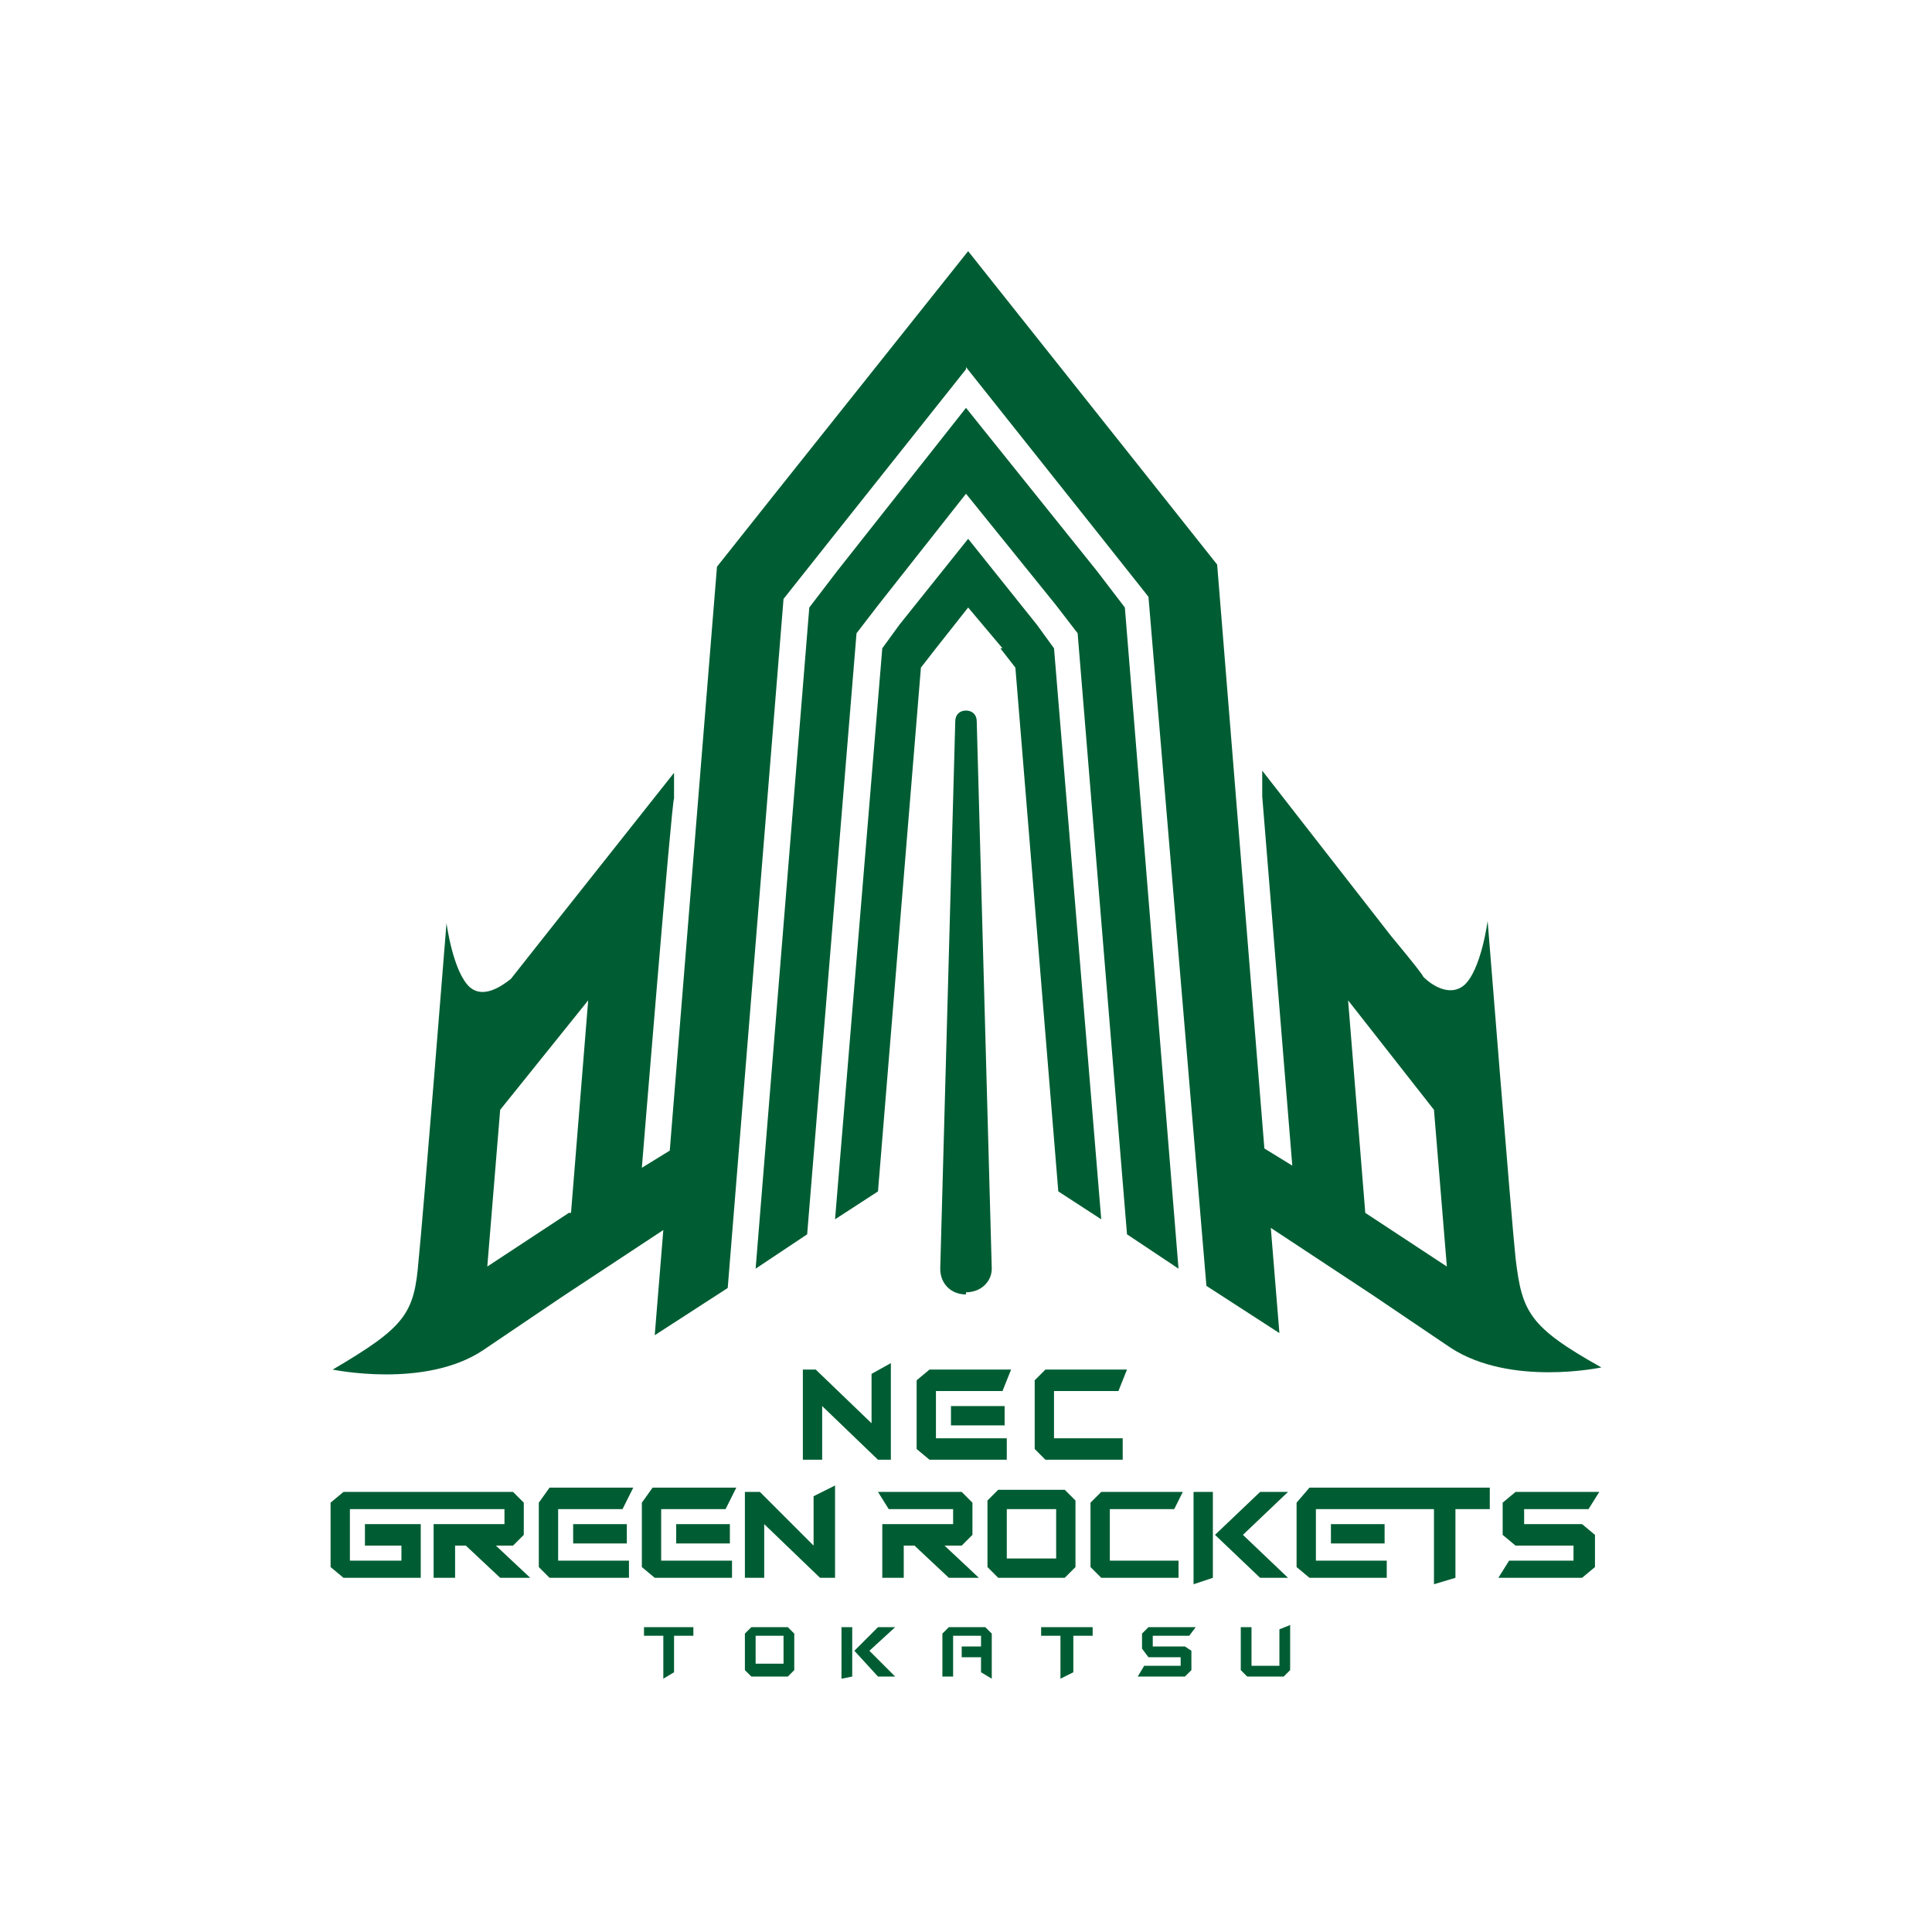 <?xml version="1.0" encoding="UTF-8"?>
<svg id="_レイヤー_2" data-name=" レイヤー 2" xmlns="http://www.w3.org/2000/svg" version="1.1" viewBox="0 0 90 90">
  <defs>
    <style>
      .cls-1 {
        fill: #005d33;
      }

      .cls-1, .cls-2 {
        stroke-width: 0px;
      }

      .cls-2 {
        fill: none;
      }
    </style>
  </defs>
  <path class="cls-1" d="M45,17.2l-6.2,7.8-2.3,2.9-2.6,32.1-3.4,2.2.4-4.9-4.7,3.1-3.7,2.5c-2.7,1.8-7,.9-7,.9,3.4-2,3.8-2.6,4-5.1.2-1.9,1.3-15.7,1.3-15.7,0,0,.3,2.3,1.1,3,.6.5,1.4,0,1.9-.4l1.5-1.9,6.1-7.7v1.2c-.1,0-1.5,17.2-1.5,17.2l1.3-.8,2.2-27.2,2.7-3.4,9-11.3,8.9,11.2,2.7,3.4,2.2,27.2,1.3.8-1.4-17.2v-1.2l6,7.7s1.5,1.8,1.5,1.9c.5.5,1.3.9,1.9.4.8-.7,1.1-3,1.1-3,0,0,1.1,13.8,1.3,15.7.3,2.5.6,3.2,4,5.1,0,0-4.2.9-7-.9l-3.7-2.5-4.7-3.1.4,4.9-3.4-2.2-2.7-32.1-2.3-2.9-6.2-7.8h0ZM46.6,30.2l.7.9,2,24.4,2,1.3-2.2-26.6-.8-1.1-3.2-4-3.2,4-.8,1.1-2.2,26.6,2-1.3,2-24.4.7-.9,1.5-1.9,1.6,1.9h-.1ZM49.2,28.2l1,1.3,2.3,28,2.4,1.6-2.5-30.8-1.3-1.7-6.1-7.6-6,7.6-1.3,1.7-2.5,30.8,2.4-1.6,2.3-28,1-1.3,4.1-5.2,4.2,5.2h0ZM26.6,56.5l.8-9.9-4.1,5.1-.6,7.3,3.8-2.5h0ZM67.4,59l-.6-7.3-4-5.1.8,9.9s3.8,2.5,3.8,2.5ZM45,60.2c.7,0,1.2-.5,1.2-1.1l-.7-25.5h0c0-.3-.2-.5-.5-.5s-.5.2-.5.5h0l-.7,25.5c0,.7.5,1.2,1.2,1.2"/>
  <polygon class="cls-1" points="44.4 78.1 43.9 78.1 43.9 76.1 44.2 75.8 45.9 75.8 46.2 76.1 46.2 78.2 45.7 77.9 45.7 77.2 44.8 77.2 44.8 76.7 45.7 76.7 45.7 76.2 44.4 76.2 44.4 78.1"/>
  <polygon class="cls-1" points="58.3 77.2 58.3 77.6 59.6 77.6 59.6 75.9 60.1 75.7 60.1 77.8 59.8 78.1 58.1 78.1 57.8 77.8 57.8 77.2 57.8 75.8 58.3 75.8 58.3 77.2"/>
  <path class="cls-1" d="M36.7,78.1h-1.7l-.3-.3v-1.7l.3-.3h1.7l.3.3v1.7l-.3.3h0ZM36.5,76.2h-1.3v1.3h1.3v-1.3Z"/>
  <polygon class="cls-1" points="53.2 76.1 53.5 75.8 55.7 75.8 55.4 76.2 53.7 76.2 53.7 76.7 55.2 76.7 55.5 76.9 55.5 77.8 55.2 78.1 53 78.1 53.3 77.6 55 77.6 55 77.2 53.5 77.2 53.2 76.8 53.2 76.1"/>
  <polygon class="cls-1" points="39.7 77.2 39.7 78.1 39.2 78.2 39.2 78.2 39.2 75.8 39.7 75.8 39.7 76.7 39.7 77.2"/>
  <polygon class="cls-1" points="39.8 76.9 40.9 75.8 41.7 75.8 40.5 76.9 41.7 78.1 40.9 78.1 39.8 76.9"/>
  <polygon class="cls-1" points="31.4 77.9 31.4 76.2 32.3 76.2 32.3 75.8 30 75.8 30 76.2 30.9 76.2 30.9 78.1 30.9 78.2 31.4 77.9"/>
  <polygon class="cls-1" points="50 77.9 50 76.2 50.9 76.2 50.9 75.8 48.5 75.8 48.5 76.2 49.4 76.2 49.4 78.1 49.4 78.2 50 77.9"/>
  <polygon class="cls-1" points="37.4 68 37.4 66.3 37.4 63.8 38 63.8 40.6 66.3 40.6 64 41.5 63.5 41.5 66.3 41.5 68 40.9 68 38.3 65.5 38.3 68 37.4 68"/>
  <polygon class="cls-1" points="48.2 67.5 48.2 64.3 48.7 63.8 52.5 63.8 52.1 64.8 49.1 64.8 49.1 67 52.3 67 52.3 68 48.8 68 48.7 68 48.2 67.5"/>
  <rect class="cls-1" x="44.3" y="65.5" width="2.5" height=".9"/>
  <line class="cls-2" x1="46.6" y1="64.8" x2="46.7" y2="64.8"/>
  <polygon class="cls-1" points="46.9 67 46.9 68 43.3 68 42.7 67.5 42.7 64.3 43.3 63.8 46.6 63.8 47.1 63.8 46.7 64.8 43.6 64.8 43.6 67 46.9 67"/>
  <path class="cls-1" d="M49.6,73.5h-3.1l-.5-.5v-3.1l.5-.5h3.1l.5.5v3.1l-.5.5h0ZM49.2,70.3h-2.3v2.3h2.3v-2.3Z"/>
  <polygon class="cls-1" points="70 70 70.6 69.5 74.5 69.5 74 70.3 71 70.3 71 71 73.7 71 74.3 71.5 74.3 73 73.7 73.5 69.8 73.5 70.3 72.7 73.3 72.7 73.3 72 70.6 72 70 71.5 70 70"/>
  <polygon class="cls-1" points="34.7 73.5 34.7 72 34.7 69.5 35.4 69.5 37.9 72 37.9 69.7 38.9 69.2 38.9 72 38.9 73.5 38.2 73.5 35.6 71 35.6 73.5 34.7 73.5"/>
  <polygon class="cls-1" points="56.5 72 56.5 73.5 55.6 73.8 55.6 73.7 55.6 69.5 56.5 69.5 56.5 71 56.5 72"/>
  <polygon class="cls-1" points="56.6 71.5 58.7 69.5 60 69.5 57.9 71.5 60 73.5 58.7 73.5 56.6 71.5"/>
  <polygon class="cls-1" points="50.8 73 50.8 70 51.3 69.5 55.1 69.5 54.7 70.3 51.7 70.3 51.7 72.7 54.9 72.7 54.9 73.5 51.4 73.5 51.3 73.5 50.8 73"/>
  <line class="cls-2" x1="19.3" y1="70.3" x2="19.3" y2="70.3"/>
  <polygon class="cls-1" points="20.5 70.3 23.5 70.3 23.5 71 20.2 71 20.2 72.3 20.2 73.5 21.2 73.5 21.2 72 21.7 72 23.3 73.5 24.7 73.5 23.1 72 23.9 72 24.4 71.5 24.4 70.5 24.4 70 23.9 69.5 20 69.5 19.3 69.5 16 69.5 15.4 70 15.4 73 16 73.5 19.6 73.5 19.6 73.5 19.6 71 17 71 17 72 18.7 72 18.7 72.7 16.3 72.7 16.3 70.3 20.5 70.3"/>
  <rect class="cls-1" x="26.7" y="71" width="2.5" height=".9"/>
  <line class="cls-2" x1="29" y1="70.3" x2="29" y2="70.3"/>
  <polygon class="cls-1" points="29.3 72.7 29.3 73.5 25.6 73.5 25.1 73 25.1 70 25.6 69.3 29 69.3 29.5 69.3 29 70.3 26 70.3 26 72.7 29.3 72.7"/>
  <rect class="cls-1" x="31.5" y="71" width="2.5" height=".9"/>
  <line class="cls-2" x1="33.8" y1="70.3" x2="33.8" y2="70.3"/>
  <polygon class="cls-1" points="34.1 72.7 34.1 73.5 30.5 73.5 29.9 73 29.9 70 30.4 69.3 33.8 69.3 34.3 69.3 33.8 70.3 30.8 70.3 30.8 72.7 34.1 72.7"/>
  <polygon class="cls-1" points="44.4 71 44.4 70.3 41.4 70.3 40.9 69.5 44.8 69.5 45.3 70 45.3 70.5 45.3 71.5 44.8 72 44 72 45.6 73.5 44.2 73.5 42.6 72 42.1 72 42.1 73.5 41.1 73.5 41.1 72.3 41.1 71 44.4 71"/>
  <polygon class="cls-1" points="65.2 70.3 66.8 70.3 66.8 73.5 66.8 73.8 67.8 73.5 67.8 70.3 69.4 70.3 69.4 69.3 65.2 69.3 64.8 69.3 64.3 69.3 61 69.3 60.4 70 60.4 73 61 73.5 64.6 73.5 64.6 72.7 61.3 72.7 61.3 70.3 64.3 70.3 65.2 70.3"/>
  <rect class="cls-1" x="62" y="71" width="2.5" height=".9"/>
</svg>